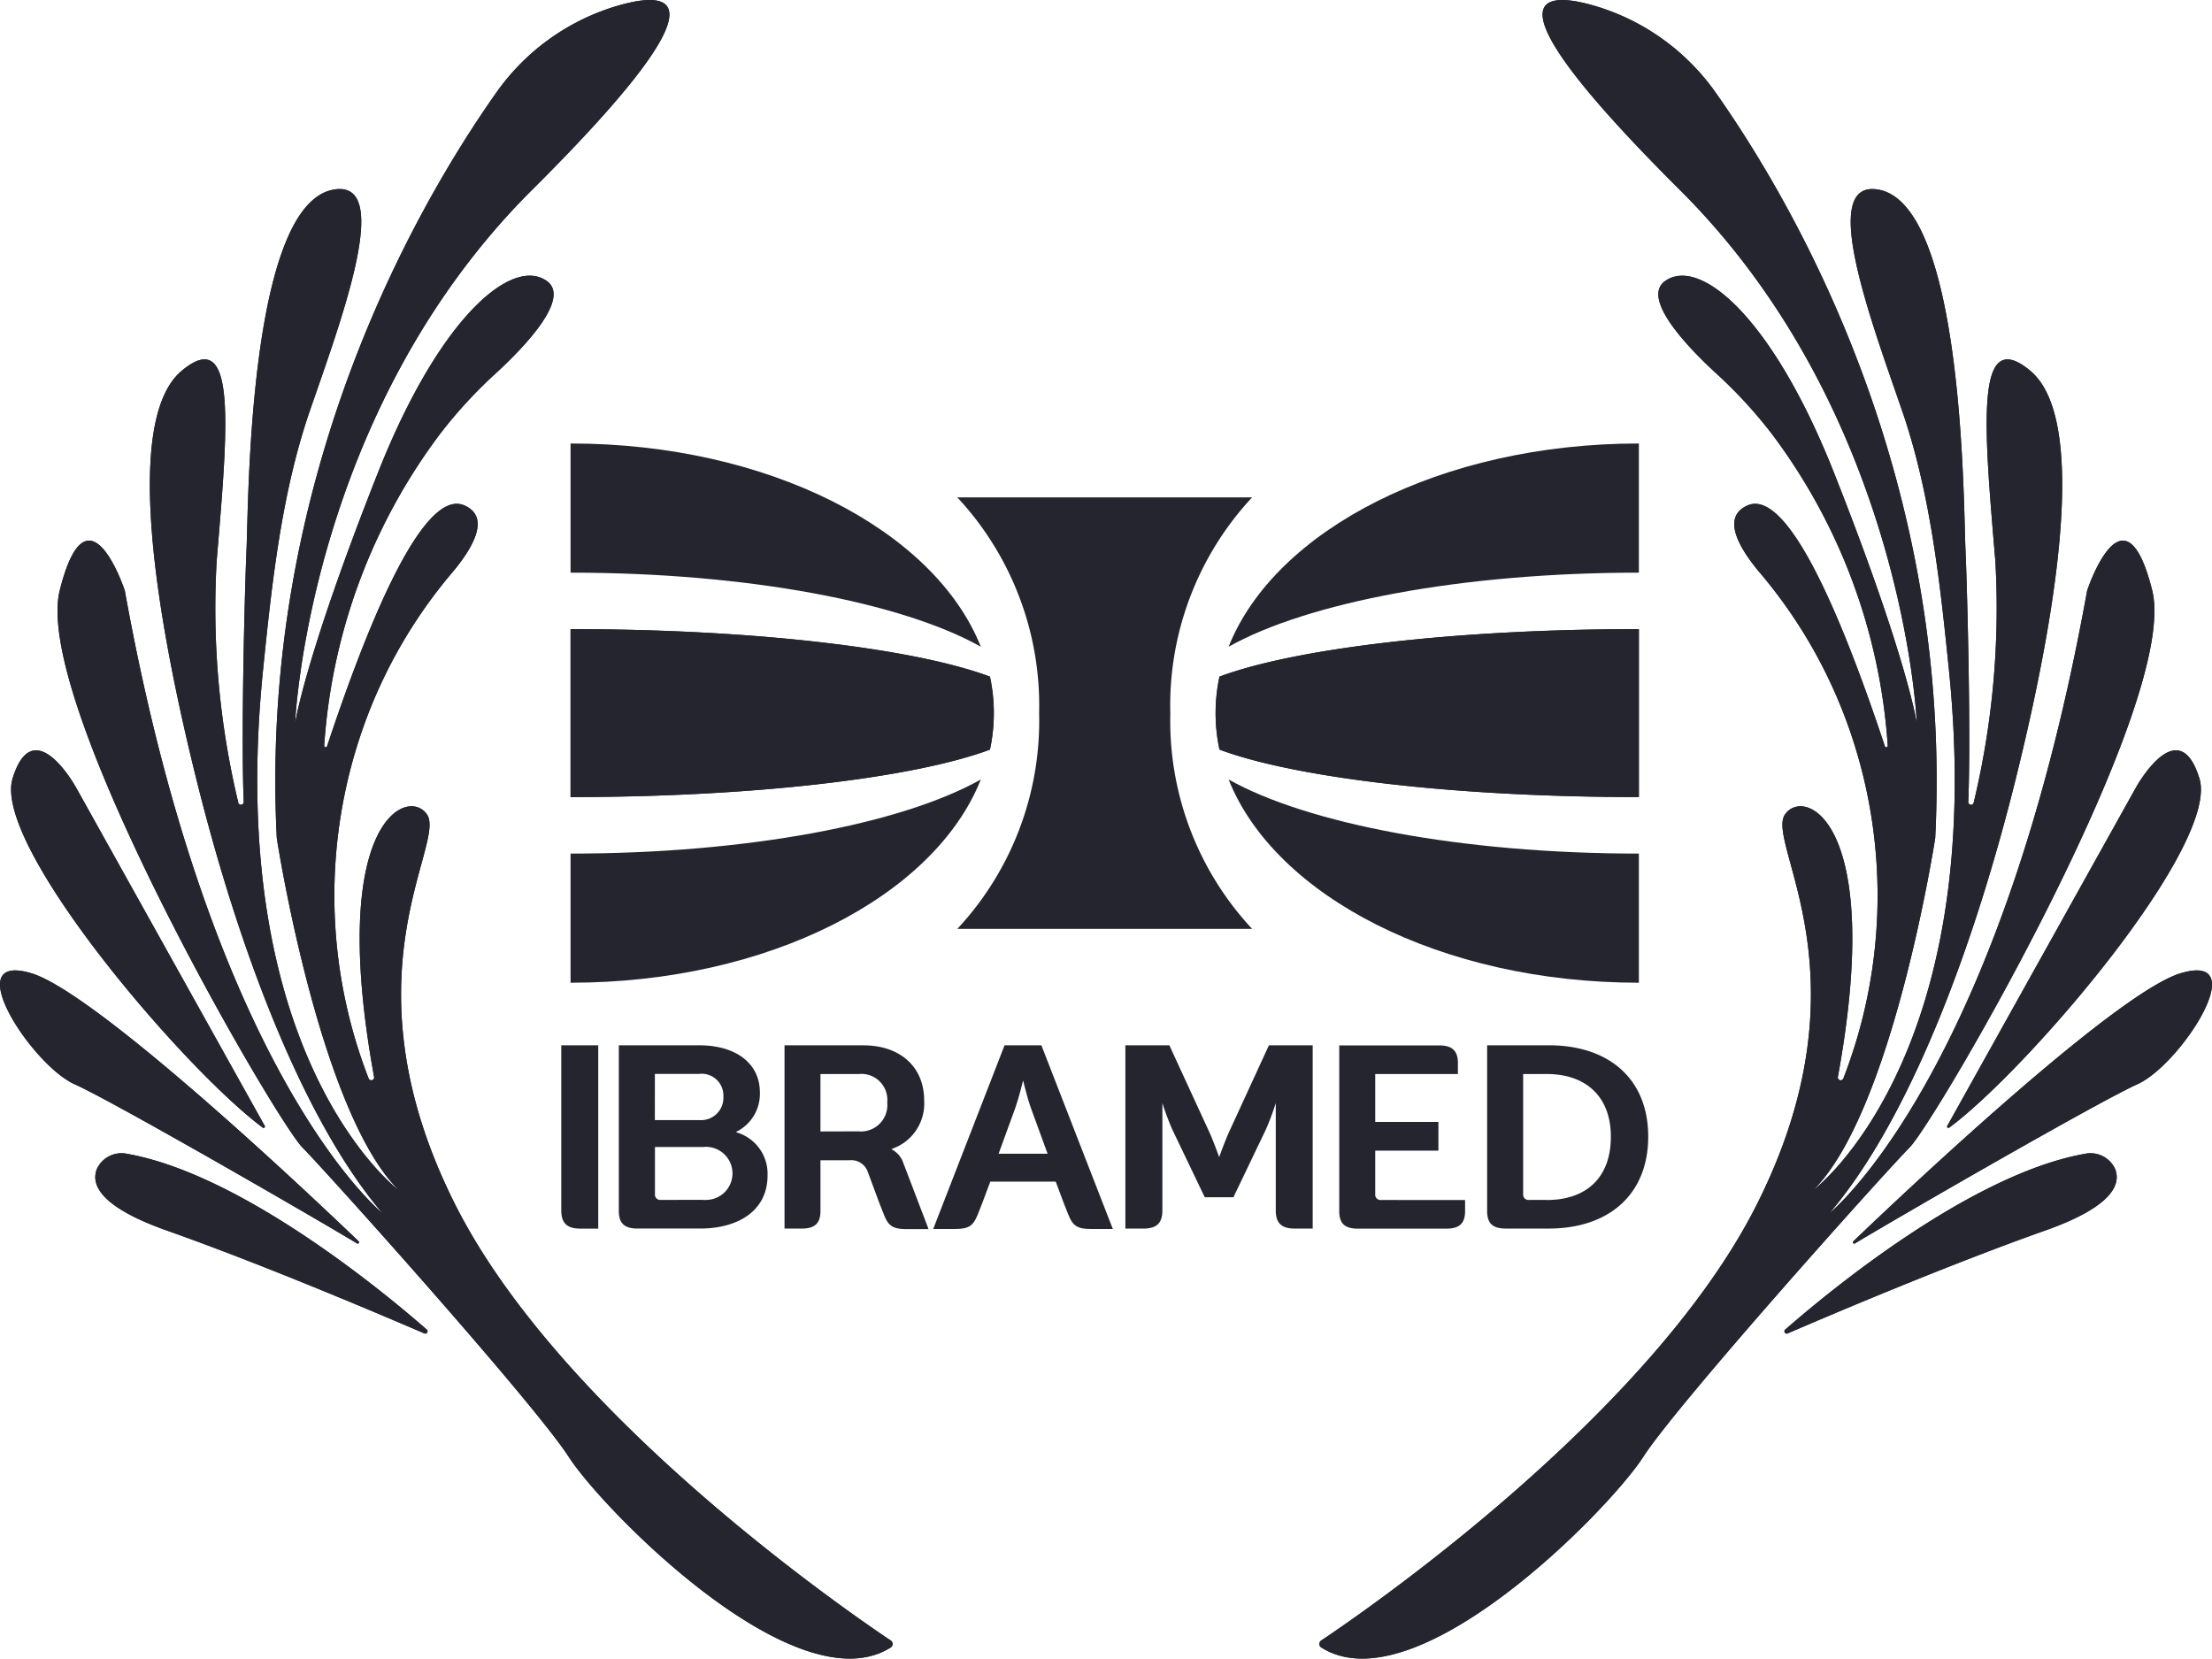<svg xmlns="http://www.w3.org/2000/svg" xmlns:xlink="http://www.w3.org/1999/xlink" id="Grupo_150" data-name="Grupo 150" width="166.671" height="124.972" viewBox="0 0 166.671 124.972"><defs><clipPath id="clip-path"><rect id="Ret&#xE2;ngulo_472" data-name="Ret&#xE2;ngulo 472" width="166.671" height="124.972" fill="#252530"></rect></clipPath></defs><g id="Grupo_147" data-name="Grupo 147"><g id="Grupo_146" data-name="Grupo 146" clip-path="url(#clip-path)"><path id="Caminho_407" data-name="Caminho 407" d="M119.593,124.136a.315.315,0,0,1,0-.529c3.173-2.12,24.8-16.959,32.8-32.816,8.641-17.131.69-27.182,2.126-29.4,1.4-2.153,7.545.355,4,19.75a.215.215,0,0,0,.409.125A38.051,38.051,0,0,0,159.3,54.71a37.183,37.183,0,0,0-6.759-11.673c-1.521-1.838-2.789-4.091-.832-4.953,3.415-1.5,8.008,11.107,10.35,18.143a.111.111,0,0,0,.217-.034,43.934,43.934,0,0,0-8.786-23.569,35.305,35.305,0,0,0-4.233-4.574c-2.161-2-5.607-5.628-3.722-6.9,2.657-1.8,8.1,2.858,12.694,14.48,5.536,13.994,6.238,18.879,6.238,18.879s-.939-23.367-17.873-40.216C132.809.568,135.407-.8,139.691.3a17.059,17.059,0,0,1,9.66,6.735c5.922,8.414,17.881,28.958,16.5,56.12,0,0-3.155,20.5-9.177,26.517,0,0,13.187-9.9,10.212-39.2-.661-6.508-1.392-13.337-3.531-19.536-2.379-6.89-6.293-17.368-1.833-16.658,6.486,1.031,6.46,23.784,6.608,27.054.123,2.716.425,13.752.215,19.093a.206.206,0,0,0,.407.052,62.81,62.81,0,0,0,1.631-18.212C169.538,32.191,168.8,24.452,173,27.922s2.305,16.941-.938,30.189S163.924,84.3,157.9,91.4c0,0,12.8-10.288,19.4-46.9,0,0,2.788-8.453,4.9-.024S165.947,84.4,163.925,86.456s-17.481,19.29-20.084,23.335c-2.557,3.97-17.123,18.835-24.248,14.345" transform="translate(-20.037 0)" fill="#252530"></path><path id="Caminho_408" data-name="Caminho 408" d="M161.61,117.7c3-2.628,13.871-11.7,22.58-13.246a2.041,2.041,0,0,1,2.27,1.121c.458,1.109-.074,2.824-5.261,4.658-7.328,2.592-16.426,6.467-19.4,7.751a.173.173,0,0,1-.191-.284" transform="translate(-27.098 -17.515)" fill="#252530"></path><path id="Caminho_409" data-name="Caminho 409" d="M167.9,108.428a.1.1,0,0,1-.123-.154c3.429-3.286,19.76-18.757,24.693-20.212,5.523-1.63-.058,6.922-3.277,8.367-2.933,1.317-17.769,9.879-21.293,12" transform="translate(-28.138 -14.737)" fill="#252530"></path><path id="Caminho_410" data-name="Caminho 410" d="M176.438,96.361a.1.1,0,0,1-.146-.13l14.224-25.51s3.2-5.8,4.775-.674c1.546,5.022-12.955,21.954-18.852,26.314" transform="translate(-29.569 -11.395)" fill="#252530"></path><path id="Caminho_411" data-name="Caminho 411" d="M119.593,124.136a.315.315,0,0,1,0-.529c3.173-2.12,24.8-16.959,32.8-32.816,8.641-17.131.69-27.182,2.126-29.4,1.4-2.153,7.545.355,4,19.75a.215.215,0,0,0,.409.125A38.051,38.051,0,0,0,159.3,54.71a37.183,37.183,0,0,0-6.759-11.673c-1.521-1.838-2.789-4.091-.832-4.953,3.415-1.5,8.008,11.107,10.35,18.143a.111.111,0,0,0,.217-.034,43.934,43.934,0,0,0-8.786-23.569,35.305,35.305,0,0,0-4.233-4.574c-2.161-2-5.607-5.628-3.722-6.9,2.657-1.8,8.1,2.858,12.694,14.48,5.536,13.994,6.238,18.879,6.238,18.879s-.939-23.367-17.873-40.216C132.809.568,135.407-.8,139.691.3a17.059,17.059,0,0,1,9.66,6.735c5.922,8.414,17.881,28.958,16.5,56.12,0,0-3.155,20.5-9.177,26.517,0,0,13.187-9.9,10.212-39.2-.661-6.508-1.392-13.337-3.531-19.536-2.379-6.89-6.293-17.368-1.833-16.658,6.486,1.031,6.46,23.784,6.608,27.054.123,2.716.425,13.752.215,19.093a.206.206,0,0,0,.407.052,62.81,62.81,0,0,0,1.631-18.212C169.538,32.191,168.8,24.452,173,27.922s2.305,16.941-.938,30.189S163.924,84.3,157.9,91.4c0,0,12.8-10.288,19.4-46.9,0,0,2.788-8.453,4.9-.024S165.947,84.4,163.925,86.456s-17.481,19.29-20.084,23.335c-2.557,3.97-17.123,18.835-24.248,14.345" transform="translate(-20.037 0)" fill="#252530"></path><path id="Caminho_412" data-name="Caminho 412" d="M161.61,117.7c3-2.628,13.871-11.7,22.58-13.246a2.041,2.041,0,0,1,2.27,1.121c.458,1.109-.074,2.824-5.261,4.658-7.328,2.592-16.426,6.467-19.4,7.751a.173.173,0,0,1-.191-.284" transform="translate(-27.098 -17.515)" fill="#252530"></path><path id="Caminho_413" data-name="Caminho 413" d="M167.9,108.428a.1.1,0,0,1-.123-.154c3.429-3.286,19.76-18.757,24.693-20.212,5.523-1.63-.058,6.922-3.277,8.367-2.933,1.317-17.769,9.879-21.293,12" transform="translate(-28.138 -14.737)" fill="#252530"></path><path id="Caminho_414" data-name="Caminho 414" d="M176.438,96.361a.1.1,0,0,1-.146-.13l14.224-25.51s3.2-5.8,4.775-.674c1.546,5.022-12.955,21.954-18.852,26.314" transform="translate(-29.569 -11.395)" fill="#252530"></path><path id="Caminho_415" data-name="Caminho 415" d="M67.988,124.136a.316.316,0,0,0,0-.529c-3.174-2.12-24.8-16.959-32.8-32.816-8.641-17.131-.69-27.182-2.127-29.4-1.4-2.153-7.544.355-4,19.75a.215.215,0,0,1-.409.125,38.051,38.051,0,0,1-.375-26.557,37.183,37.183,0,0,1,6.759-11.673c1.521-1.838,2.789-4.091.832-4.953-3.415-1.5-8.008,11.107-10.35,18.143a.111.111,0,0,1-.217-.034,43.934,43.934,0,0,1,8.786-23.569,35.3,35.3,0,0,1,4.233-4.574c2.161-2,5.607-5.628,3.722-6.9-2.657-1.8-8.1,2.858-12.694,14.48C23.812,49.62,23.11,54.505,23.11,54.505s.939-23.367,17.873-40.216C54.772.568,52.174-.8,47.89.3a17.059,17.059,0,0,0-9.66,6.735c-5.922,8.414-17.881,28.958-16.5,56.12,0,0,3.155,20.5,9.177,26.517,0,0-13.187-9.9-10.212-39.2.661-6.508,1.392-13.337,3.531-19.536,2.379-6.89,6.293-17.368,1.833-16.658-6.486,1.031-6.46,23.784-6.608,27.054-.123,2.716-.424,13.752-.215,19.093a.206.206,0,0,1-.407.052A62.81,62.81,0,0,1,17.2,42.266c.841-10.075,1.576-17.815-2.617-14.344s-2.305,16.941.938,30.189S23.657,84.3,29.678,91.4c0,0-12.8-10.288-19.4-46.9,0,0-2.788-8.453-4.9-.024S21.634,84.4,23.656,86.456s17.481,19.29,20.084,23.335c2.557,3.97,17.123,18.835,24.248,14.345" transform="translate(-0.874 0)" fill="#252530"></path><path id="Caminho_416" data-name="Caminho 416" d="M33.606,117.7c-3-2.628-13.871-11.7-22.58-13.246a2.041,2.041,0,0,0-2.27,1.121c-.458,1.109.074,2.824,5.261,4.658,7.328,2.592,16.426,6.467,19.4,7.751a.173.173,0,0,0,.191-.284" transform="translate(-1.447 -17.515)" fill="#252530"></path><path id="Caminho_417" data-name="Caminho 417" d="M26.907,108.428a.1.1,0,0,0,.123-.154C23.6,104.988,7.271,89.517,2.337,88.062c-5.523-1.63.058,6.922,3.277,8.367,2.933,1.317,17.769,9.879,21.293,12" transform="translate(0 -14.737)" fill="#252530"></path><path id="Caminho_418" data-name="Caminho 418" d="M19.97,96.361a.1.1,0,0,0,.146-.13L5.893,70.722s-3.2-5.8-4.775-.674C-.428,75.069,14.073,92,19.97,96.361" transform="translate(-0.168 -11.395)" fill="#252530"></path><path id="Caminho_419" data-name="Caminho 419" d="M67.988,124.136a.316.316,0,0,0,0-.529c-3.174-2.12-24.8-16.959-32.8-32.816-8.641-17.131-.69-27.182-2.127-29.4-1.4-2.153-7.544.355-4,19.75a.215.215,0,0,1-.409.125,38.051,38.051,0,0,1-.375-26.557,37.183,37.183,0,0,1,6.759-11.673c1.521-1.838,2.789-4.091.832-4.953-3.415-1.5-8.008,11.107-10.35,18.143a.111.111,0,0,1-.217-.034,43.934,43.934,0,0,1,8.786-23.569,35.3,35.3,0,0,1,4.233-4.574c2.161-2,5.607-5.628,3.722-6.9-2.657-1.8-8.1,2.858-12.694,14.48C23.812,49.62,23.11,54.505,23.11,54.505s.939-23.367,17.873-40.216C54.772.568,52.174-.8,47.89.3a17.059,17.059,0,0,0-9.66,6.735c-5.922,8.414-17.881,28.958-16.5,56.12,0,0,3.155,20.5,9.177,26.517,0,0-13.187-9.9-10.212-39.2.661-6.508,1.392-13.337,3.531-19.536,2.379-6.89,6.293-17.368,1.833-16.658-6.486,1.031-6.46,23.784-6.608,27.054-.123,2.716-.424,13.752-.215,19.093a.206.206,0,0,1-.407.052A62.81,62.81,0,0,1,17.2,42.266c.841-10.075,1.576-17.815-2.617-14.344s-2.305,16.941.938,30.189S23.657,84.3,29.678,91.4c0,0-12.8-10.288-19.4-46.9,0,0-2.788-8.453-4.9-.024S21.634,84.4,23.656,86.456s17.481,19.29,20.084,23.335c2.557,3.97,17.123,18.835,24.248,14.345" transform="translate(-0.874 0)" fill="#252530"></path><path id="Caminho_420" data-name="Caminho 420" d="M33.606,117.7c-3-2.628-13.871-11.7-22.58-13.246a2.041,2.041,0,0,0-2.27,1.121c-.458,1.109.074,2.824,5.261,4.658,7.328,2.592,16.426,6.467,19.4,7.751a.173.173,0,0,0,.191-.284" transform="translate(-1.447 -17.515)" fill="#252530"></path><path id="Caminho_421" data-name="Caminho 421" d="M26.907,108.428a.1.1,0,0,0,.123-.154C23.6,104.988,7.271,89.517,2.337,88.062c-5.523-1.63.058,6.922,3.277,8.367,2.933,1.317,17.769,9.879,21.293,12" transform="translate(0 -14.737)" fill="#252530"></path><path id="Caminho_422" data-name="Caminho 422" d="M19.97,96.361a.1.1,0,0,0,.146-.13L5.893,70.722s-3.2-5.8-4.775-.674C-.428,75.069,14.073,92,19.97,96.361" transform="translate(-0.168 -11.395)" fill="#252530"></path></g></g><g id="Grupo_149" data-name="Grupo 149"><g id="Grupo_148" data-name="Grupo 148" clip-path="url(#clip-path)"><path id="Caminho_423" data-name="Caminho 423" d="M124.413,106.292a.4.4,0,0,1-.454-.345.474.474,0,0,1,0-.084v-3.287h4.762v-2.164h-4.762V96.8h6.231v-.832c0-.915-.434-1.323-1.408-1.323h-7.534v12.484c0,.933.416,1.322,1.407,1.322h6.666c.975,0,1.409-.389,1.409-1.322v-.832Z" transform="translate(-20.338 -15.875)" fill="#252530"></path><path id="Caminho_424" data-name="Caminho 424" d="M64.874,101.194v-.039a3.192,3.192,0,0,0,1.78-2.957c0-2.275-1.905-3.56-4.555-3.56H56.024v12.484c0,.933.434,1.322,1.408,1.322h4.726c2.733,0,5.073-1.248,5.073-4.007a3.246,3.246,0,0,0-2.36-3.246m-6.13-4.4H62.08a1.636,1.636,0,0,1,1.813,1.436,1.7,1.7,0,0,1,.008.276,1.677,1.677,0,0,1-1.577,1.77,1.823,1.823,0,0,1-.2,0H58.74Zm3.629,9.493H59.2a.4.4,0,0,1-.453-.345.355.355,0,0,1,0-.084V102.3H62.37a2,2,0,1,1,.231,3.988,2.132,2.132,0,0,1-.231,0" transform="translate(-9.397 -15.875)" fill="#252530"></path><path id="Caminho_425" data-name="Caminho 425" d="M139.275,94.638h-4.638v12.484c0,.933.416,1.322,1.409,1.322h3.229c4.534,0,7.5-2.567,7.5-6.924s-2.961-6.886-7.5-6.886m-.145,11.652h-1.324a.4.4,0,0,1-.454-.348.444.444,0,0,1,0-.082V96.8h1.781c2.9,0,4.827,1.654,4.827,4.727,0,3.113-1.885,4.766-4.827,4.766" transform="translate(-22.584 -15.874)" fill="#252530"></path><path id="Caminho_426" data-name="Caminho 426" d="M98,108.42l-5.36-13.781H89.863L84.51,108.42c-.008.021-.017.038-.025.057h1.65c1.024,0,1.372-.238,1.7-1.069l.365-.925.589-1.575H93.72l.589,1.575.365.925c.329.832.676,1.069,1.7,1.069h1.65c-.007-.019-.017-.037-.023-.057m-6.745-5.612H89.414l1.263-3.462c.268-.759.583-2.062.583-2.062s.311,1.3.583,2.062l1.264,3.462Z" transform="translate(-14.172 -15.875)" fill="#252530"></path><path id="Caminho_427" data-name="Caminho 427" d="M115.4,94.639h-2.7l-3.023,6.575c-.352.8-.724,1.848-.724,1.848s-.372-1.051-.725-1.848L105.2,94.639h-3.315v13.809h1.341c1,0,1.448-.4,1.448-1.361v-8.1a19.8,19.8,0,0,0,.749,2l2.444,5.1h2.159l2.443-5.1a19.6,19.6,0,0,0,.749-2v8.1c0,.96.447,1.361,1.448,1.361H116V94.639Z" transform="translate(-17.09 -15.875)" fill="#252530"></path><path id="Caminho_428" data-name="Caminho 428" d="M81.855,108.421,79.9,103.3c-.022-.039-.042-.079-.067-.117a1.764,1.764,0,0,0-.725-.7v-.039A3.606,3.606,0,0,0,81.548,98.8c0-2.607-1.884-4.161-4.577-4.161H71.027v13.807h1.3c.973,0,1.408-.389,1.408-1.322V103.3h2.19a1.312,1.312,0,0,1,1.382.892l.853,2.3.365.925c.328.832.675,1.069,1.7,1.069h1.648c-.008-.019-.017-.037-.024-.057m-8.115-7.3V96.8h2.9a1.957,1.957,0,0,1,2.132,2.141,1.991,1.991,0,0,1-2.172,2.18Z" transform="translate(-11.914 -15.875)" fill="#252530"></path><path id="Caminho_429" data-name="Caminho 429" d="M50.815,94.639V107.09c0,.96.447,1.361,1.447,1.361H53.6V94.639Z" transform="translate(-8.524 -15.875)" fill="#252530"></path><path id="Caminho_430" data-name="Caminho 430" d="M102.719,61.289a22.993,22.993,0,0,1,6.163-16.258H86.671a22.993,22.993,0,0,1,6.163,16.258,22.976,22.976,0,0,1-6.163,16.253h22.213a22.973,22.973,0,0,1-6.163-16.253" transform="translate(-14.538 -7.553)" fill="#252530"></path><path id="Caminho_431" data-name="Caminho 431" d="M51.656,56.955c13.9,0,25.927,1.461,31.6,3.579a13.042,13.042,0,0,1,0,5.5c-5.668,2.117-17.691,3.576-31.6,3.576Z" transform="translate(-8.665 -9.554)" fill="#252530"></path><path id="Caminho_432" data-name="Caminho 432" d="M51.656,40.151c14.9,0,27.413,6.51,30.913,15.314-5.917-3.324-17.539-5.581-30.913-5.581Z" transform="translate(-8.665 -6.735)" fill="#252530"></path><path id="Caminho_433" data-name="Caminho 433" d="M51.656,69.614c13.9,0,25.927-1.459,31.6-3.577a13.049,13.049,0,0,0,0-5.5c-5.668-2.116-17.691-3.576-31.6-3.576Z" transform="translate(-8.665 -9.554)" fill="#252530"></path><path id="Caminho_434" data-name="Caminho 434" d="M51.656,85.885c14.9,0,27.413-6.51,30.913-15.314C76.653,73.9,65.03,76.154,51.656,76.154Z" transform="translate(-8.665 -11.838)" fill="#252530"></path><path id="Caminho_435" data-name="Caminho 435" d="M141.949,56.955c-13.906,0-25.927,1.461-31.6,3.579a13.041,13.041,0,0,0,0,5.5c5.674,2.117,17.689,3.576,31.6,3.576Z" transform="translate(-18.462 -9.554)" fill="#252530"></path><path id="Caminho_436" data-name="Caminho 436" d="M142.145,40.151c-14.9,0-27.413,6.51-30.913,15.314,5.917-3.324,17.539-5.581,30.913-5.581Z" transform="translate(-18.658 -6.735)" fill="#252530"></path><path id="Caminho_437" data-name="Caminho 437" d="M141.949,69.614c-13.906,0-25.927-1.459-31.6-3.577a13.049,13.049,0,0,1,0-5.5c5.674-2.116,17.689-3.576,31.6-3.576Z" transform="translate(-18.462 -9.554)" fill="#252530"></path><path id="Caminho_438" data-name="Caminho 438" d="M142.145,85.885c-14.9,0-27.413-6.51-30.913-15.314,5.917,3.324,17.539,5.583,30.913,5.583Z" transform="translate(-18.658 -11.838)" fill="#252530"></path></g></g></svg>